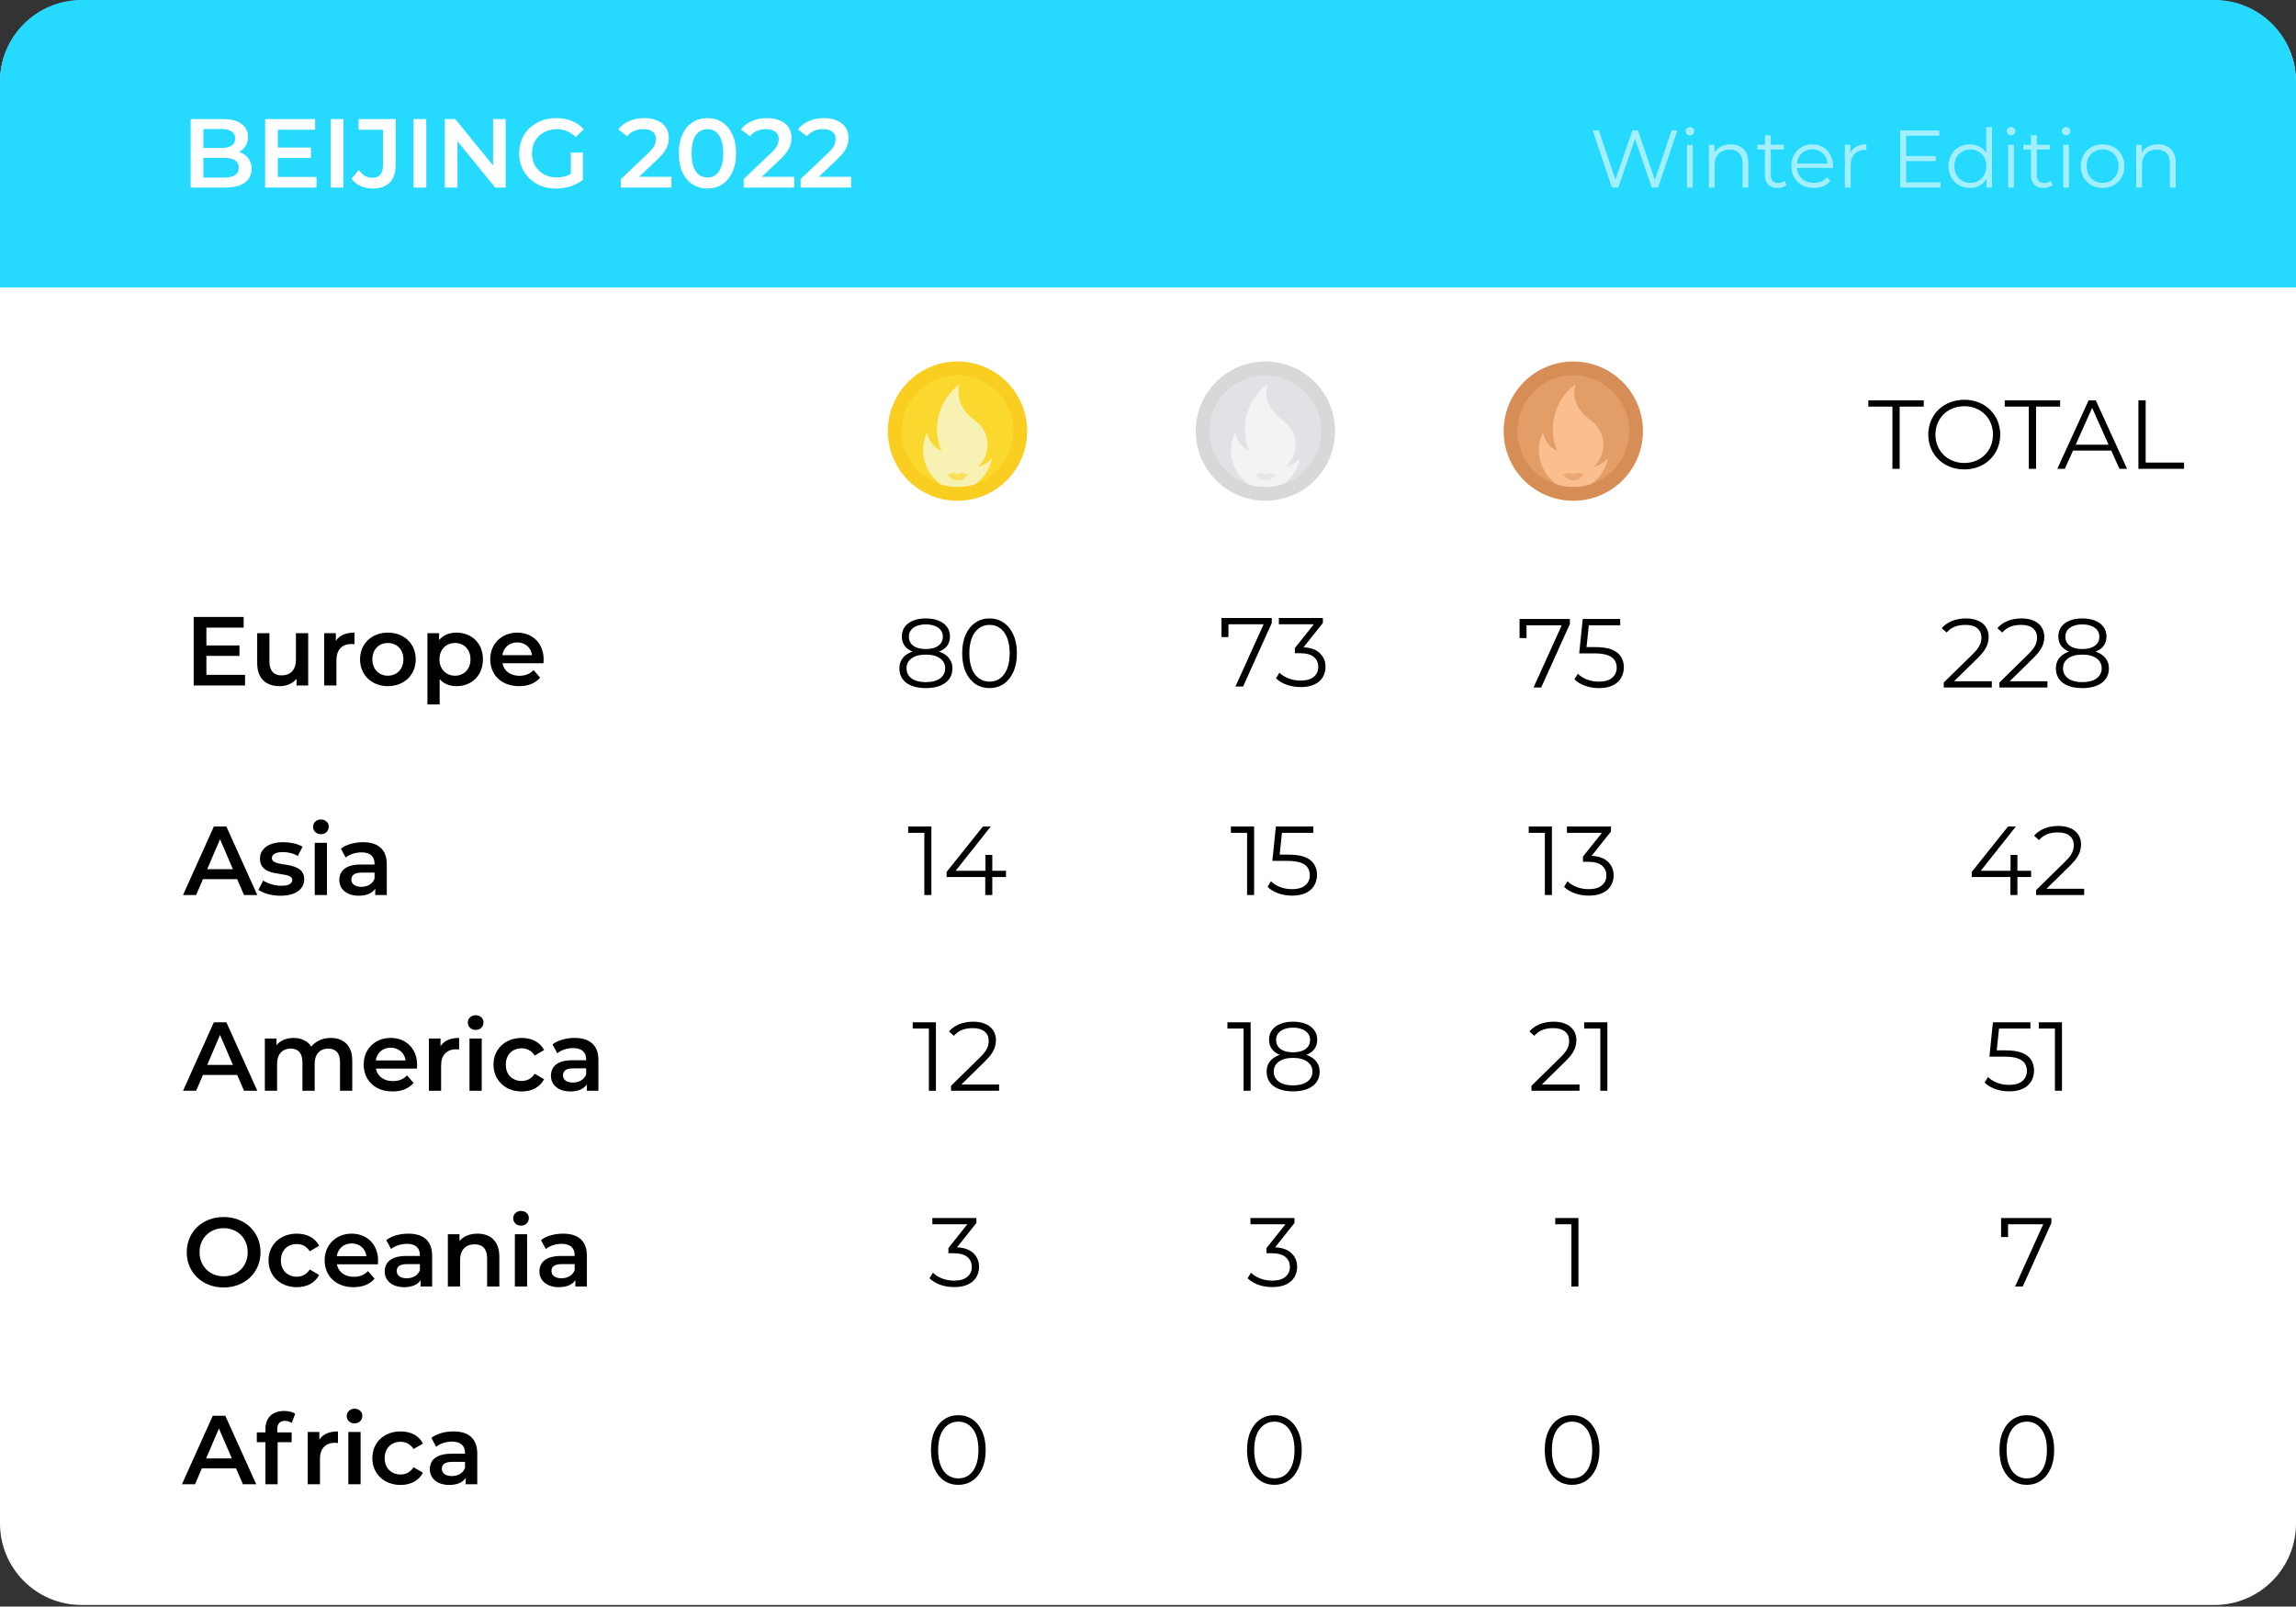 <svg width="1126" height="788" viewBox="0 0 1126 788" fill="none" xmlns="http://www.w3.org/2000/svg">
<rect x="0" y="0" width="1126" height="788" fill="#333333" stroke="none"/>
<path d="M0 40.211C0 18.12 17.909 0.211 40 0.211H1086C1108.09 0.211 1126 18.12 1126 40.211V747.211C1126 769.303 1108.09 787.211 1086 787.211H40C17.909 787.211 0 769.303 0 747.211V40.211Z" fill="white"/>
<g clip-path="url(#clip0_4886_7042)">
<path d="M469.623 241.289C486.098 241.289 499.454 227.933 499.454 211.458C499.454 194.982 486.098 181.626 469.623 181.626C453.148 181.626 439.792 194.982 439.792 211.458C439.792 227.933 453.148 241.289 469.623 241.289Z" fill="#FAD82D"/>
<path d="M463.533 238.859C453.911 233.71 449.988 221.909 454.627 212.024C455.377 215.928 457.923 219.408 461.726 221.211C456.764 209.609 460.417 195.97 470.654 188.429C468.641 195.325 471.734 201.633 478.368 206.395C485.958 211.844 486.277 222.959 479.579 228.97C482.238 228.351 484.713 226.885 486.562 224.643C485.422 230.519 481.736 235.836 476.088 238.859" fill="#F7F1B4"/>
<g opacity="0.68">
<path d="M472.638 232.128C471.903 231.854 470.666 231.828 469.619 232.679C468.573 231.828 467.336 231.854 466.601 232.128C465.986 232.357 465.506 232.51 464.598 232.503C465.494 234.374 467.407 235.664 469.619 235.664C471.832 235.664 473.741 234.374 474.641 232.503C473.737 232.51 473.253 232.357 472.638 232.128Z" fill="#FAD82D"/>
</g>
<path d="M469.574 177.299C450.708 177.299 435.416 192.592 435.416 211.458C435.416 230.324 450.708 245.617 469.574 245.617C488.441 245.617 503.733 230.324 503.733 211.458C503.733 192.592 488.441 177.299 469.574 177.299ZM469.574 238.859C454.439 238.859 442.173 226.589 442.173 211.458C442.173 196.327 454.439 184.057 469.574 184.057C484.709 184.057 496.976 196.327 496.976 211.458C496.976 226.589 484.706 238.859 469.574 238.859Z" fill="#FACE20"/>
</g>
<path d="M771.623 242.557C788.798 242.557 802.722 228.633 802.722 211.458C802.722 194.283 788.798 180.359 771.623 180.359C754.448 180.359 740.524 194.283 740.524 211.458C740.524 228.633 754.448 242.557 771.623 242.557Z" fill="#E39E68"/>
<path d="M765.533 238.859C755.911 233.71 751.988 221.909 756.627 212.024C757.377 215.928 759.923 219.408 763.726 221.211C758.764 209.609 762.417 195.97 772.654 188.429C770.641 195.325 773.734 201.633 780.368 206.395C787.958 211.844 788.277 222.959 781.579 228.97C784.238 228.351 786.713 226.885 788.562 224.643C787.422 230.519 783.736 235.836 778.088 238.859" fill="#FBBE8F"/>
<g opacity="0.68">
<path d="M774.638 232.128C773.903 231.854 772.666 231.828 771.619 232.679C770.573 231.828 769.336 231.854 768.601 232.128C767.986 232.357 767.506 232.51 766.598 232.503C767.494 234.374 769.407 235.664 771.619 235.664C773.832 235.664 775.741 234.374 776.641 232.503C775.737 232.51 775.253 232.357 774.638 232.128Z" fill="#E39E68"/>
</g>
<path d="M771.574 177.299C752.708 177.299 737.416 192.592 737.416 211.458C737.416 230.324 752.708 245.617 771.574 245.617C790.441 245.617 805.733 230.324 805.733 211.458C805.733 192.592 790.441 177.299 771.574 177.299ZM771.574 238.859C756.439 238.859 744.173 226.589 744.173 211.458C744.173 196.327 756.439 184.057 771.574 184.057C786.709 184.057 798.976 196.327 798.976 211.458C798.976 226.589 786.706 238.859 771.574 238.859Z" fill="#D78E56"/>
<path d="M620.623 242.028C637.506 242.028 651.193 228.341 651.193 211.458C651.193 194.574 637.506 180.888 620.623 180.888C603.74 180.888 590.053 194.574 590.053 211.458C590.053 228.341 603.74 242.028 620.623 242.028Z" fill="#E1E2E5"/>
<path d="M614.533 238.859C604.911 233.71 600.988 221.909 605.627 212.024C606.377 215.928 608.923 219.408 612.726 221.211C607.764 209.609 611.417 195.97 621.654 188.429C619.641 195.325 622.734 201.633 629.368 206.395C636.958 211.844 637.277 222.959 630.579 228.97C633.238 228.351 635.713 226.885 637.562 224.643C636.422 230.519 632.736 235.836 627.088 238.859" fill="#F2F3F3"/>
<g opacity="0.68">
<path d="M623.638 232.128C622.903 231.854 621.666 231.828 620.619 232.679C619.573 231.828 618.336 231.854 617.601 232.128C616.986 232.357 616.506 232.51 615.598 232.503C616.494 234.374 618.407 235.664 620.619 235.664C622.832 235.664 624.741 234.374 625.641 232.503C624.737 232.51 624.253 232.357 623.638 232.128Z" fill="#E1E2E5"/>
</g>
<path d="M620.574 177.299C601.708 177.299 586.416 192.592 586.416 211.458C586.416 230.324 601.708 245.617 620.574 245.617C639.441 245.617 654.733 230.324 654.733 211.458C654.733 192.592 639.441 177.299 620.574 177.299ZM620.574 238.859C605.439 238.859 593.173 226.589 593.173 211.458C593.173 196.327 605.439 184.057 620.574 184.057C635.709 184.057 647.976 196.327 647.976 211.458C647.976 226.589 635.706 238.859 620.574 238.859Z" fill="#D8D8D8"/>
<path d="M928.074 229.958V199.43H916.266V196.358H943.434V199.43H931.626V229.958H928.074ZM963.328 230.246C953.152 230.246 945.664 222.95 945.664 213.158C945.664 203.366 953.152 196.07 963.328 196.07C973.408 196.07 980.944 203.318 980.944 213.158C980.944 222.998 973.408 230.246 963.328 230.246ZM963.328 227.078C971.392 227.078 977.392 221.174 977.392 213.158C977.392 205.142 971.392 199.238 963.328 199.238C955.216 199.238 949.168 205.142 949.168 213.158C949.168 221.174 955.216 227.078 963.328 227.078ZM994.965 229.958V199.43H983.157V196.358H1010.32V199.43H998.517V229.958H994.965ZM1039.42 229.958L1035.38 220.982H1016.66L1012.63 229.958H1008.94L1024.3 196.358H1027.8L1043.16 229.958H1039.42ZM1017.96 218.102H1034.09L1026.02 200.054L1017.96 218.102ZM1048.72 229.958V196.358H1052.27V226.886H1071.09V229.958H1048.72Z" fill="black"/>
<path d="M454.035 337.499C451.347 337.499 449.027 337.115 447.075 336.347C445.155 335.579 443.667 334.475 442.611 333.035C441.587 331.563 441.075 329.835 441.075 327.851C441.075 325.931 441.571 324.299 442.563 322.955C443.587 321.579 445.059 320.523 446.979 319.787C448.931 319.051 451.283 318.683 454.035 318.683C456.755 318.683 459.091 319.051 461.043 319.787C462.995 320.523 464.483 321.579 465.507 322.955C466.563 324.299 467.091 325.931 467.091 327.851C467.091 329.835 466.563 331.563 465.507 333.035C464.451 334.475 462.947 335.579 460.995 336.347C459.043 337.115 456.723 337.499 454.035 337.499ZM454.035 334.571C457.011 334.571 459.331 333.963 460.995 332.747C462.691 331.531 463.539 329.883 463.539 327.803C463.539 325.723 462.691 324.091 460.995 322.907C459.331 321.691 457.011 321.083 454.035 321.083C451.059 321.083 448.739 321.691 447.075 322.907C445.411 324.091 444.579 325.723 444.579 327.803C444.579 329.883 445.411 331.531 447.075 332.747C448.739 333.963 451.059 334.571 454.035 334.571ZM454.035 320.651C451.539 320.651 449.411 320.315 447.651 319.643C445.923 318.971 444.595 318.011 443.667 316.763C442.739 315.483 442.275 313.963 442.275 312.203C442.275 310.347 442.755 308.763 443.715 307.451C444.707 306.107 446.083 305.083 447.843 304.379C449.603 303.675 451.667 303.323 454.035 303.323C456.403 303.323 458.467 303.675 460.227 304.379C462.019 305.083 463.411 306.107 464.403 307.451C465.395 308.763 465.891 310.347 465.891 312.203C465.891 313.963 465.427 315.483 464.499 316.763C463.571 318.011 462.211 318.971 460.419 319.643C458.659 320.315 456.531 320.651 454.035 320.651ZM454.035 318.347C456.659 318.347 458.707 317.803 460.179 316.715C461.651 315.627 462.387 314.171 462.387 312.347C462.387 310.427 461.619 308.939 460.083 307.883C458.579 306.795 456.563 306.251 454.035 306.251C451.507 306.251 449.491 306.795 447.987 307.883C446.483 308.939 445.731 310.411 445.731 312.299C445.731 314.155 446.451 315.627 447.891 316.715C449.363 317.803 451.411 318.347 454.035 318.347ZM485.268 337.499C482.676 337.499 480.372 336.827 478.356 335.483C476.34 334.107 474.756 332.155 473.604 329.627C472.452 327.067 471.876 323.995 471.876 320.411C471.876 316.827 472.452 313.771 473.604 311.243C474.756 308.683 476.34 306.731 478.356 305.387C480.372 304.011 482.676 303.323 485.268 303.323C487.86 303.323 490.164 304.011 492.18 305.387C494.196 306.731 495.78 308.683 496.932 311.243C498.116 313.771 498.708 316.827 498.708 320.411C498.708 323.995 498.116 327.067 496.932 329.627C495.78 332.155 494.196 334.107 492.18 335.483C490.164 336.827 487.86 337.499 485.268 337.499ZM485.268 334.331C487.252 334.331 488.98 333.803 490.452 332.747C491.924 331.659 493.076 330.091 493.908 328.043C494.74 325.963 495.156 323.419 495.156 320.411C495.156 317.403 494.74 314.875 493.908 312.827C493.076 310.747 491.924 309.179 490.452 308.123C488.98 307.035 487.252 306.491 485.268 306.491C483.348 306.491 481.636 307.035 480.132 308.123C478.628 309.179 477.46 310.747 476.628 312.827C475.796 314.875 475.38 317.403 475.38 320.411C475.38 323.419 475.796 325.963 476.628 328.043C477.46 330.091 478.628 331.659 480.132 332.747C481.636 333.803 483.348 334.331 485.268 334.331Z" fill="black"/>
<path d="M101.218 330.979H120.178V336.211H94.978V302.611H119.506V307.843H101.218V316.579H117.442V321.715H101.218V330.979ZM145.14 310.579H151.14V336.211H145.428V332.947C143.508 335.299 140.484 336.547 137.172 336.547C130.596 336.547 126.132 332.947 126.132 325.219V310.579H132.132V324.403C132.132 329.059 134.34 331.267 138.132 331.267C142.308 331.267 145.14 328.675 145.14 323.539V310.579ZM164.708 314.323C166.436 311.635 169.556 310.291 173.828 310.291V316.003C173.3 315.907 172.868 315.859 172.436 315.859C167.876 315.859 164.996 318.547 164.996 323.779V336.211H158.996V310.579H164.708V314.323ZM190.203 336.547C182.331 336.547 176.571 331.075 176.571 323.395C176.571 315.715 182.331 310.291 190.203 310.291C198.171 310.291 203.883 315.715 203.883 323.395C203.883 331.075 198.171 336.547 190.203 336.547ZM190.203 331.411C194.571 331.411 197.835 328.291 197.835 323.395C197.835 318.499 194.571 315.379 190.203 315.379C185.883 315.379 182.619 318.499 182.619 323.395C182.619 328.291 185.883 331.411 190.203 331.411ZM223.829 310.291C231.317 310.291 236.837 315.475 236.837 323.395C236.837 331.363 231.317 336.547 223.829 336.547C220.565 336.547 217.685 335.443 215.621 333.091V345.523H209.621V310.579H215.333V313.939C217.349 311.491 220.325 310.291 223.829 310.291ZM223.157 331.411C227.477 331.411 230.741 328.291 230.741 323.395C230.741 318.499 227.477 315.379 223.157 315.379C218.837 315.379 215.525 318.499 215.525 323.395C215.525 328.291 218.837 331.411 223.157 331.411ZM266.623 323.539C266.623 324.019 266.575 324.739 266.527 325.315H246.415C247.135 329.059 250.255 331.459 254.719 331.459C257.599 331.459 259.855 330.547 261.679 328.675L264.895 332.371C262.591 335.107 258.991 336.547 254.575 336.547C245.983 336.547 240.415 331.027 240.415 323.395C240.415 315.763 246.031 310.291 253.663 310.291C261.151 310.291 266.623 315.523 266.623 323.539ZM253.663 315.091C249.775 315.091 246.943 317.587 246.367 321.331H260.911C260.431 317.635 257.599 315.091 253.663 315.091Z" fill="black"/>
<path d="M605.897 336.705L620.393 304.641L621.449 306.177H600.665L602.441 304.497V312.465H599.033V303.105H623.705V305.553L609.641 336.705H605.897ZM637.869 336.993C635.437 336.993 633.133 336.609 630.957 335.841C628.813 335.041 627.085 333.985 625.773 332.673L627.453 329.937C628.541 331.057 629.997 331.985 631.821 332.721C633.677 333.457 635.693 333.825 637.869 333.825C640.653 333.825 642.781 333.217 644.253 332.001C645.757 330.785 646.509 329.153 646.509 327.105C646.509 325.057 645.773 323.425 644.301 322.209C642.861 320.993 640.573 320.385 637.437 320.385H635.037V317.841L645.405 304.833L645.885 306.177H627.165V303.105H648.765V305.553L638.397 318.561L636.717 317.457H638.013C642.045 317.457 645.053 318.353 647.037 320.145C649.053 321.937 650.061 324.241 650.061 327.057C650.061 328.945 649.613 330.641 648.717 332.145C647.821 333.649 646.461 334.833 644.637 335.697C642.845 336.561 640.589 336.993 637.869 336.993Z" fill="black"/>
<path d="M752.085 337.211L766.581 305.147L767.637 306.683H746.853L748.629 305.003V312.971H745.221V303.611H769.893V306.059L755.829 337.211H752.085ZM784.164 337.499C781.764 337.499 779.476 337.115 777.3 336.347C775.124 335.547 773.396 334.491 772.116 333.179L773.796 330.443C774.852 331.563 776.292 332.491 778.116 333.227C779.972 333.963 781.972 334.331 784.116 334.331C786.964 334.331 789.124 333.707 790.596 332.459C792.1 331.179 792.852 329.515 792.852 327.467C792.852 326.027 792.5 324.795 791.796 323.771C791.124 322.715 789.972 321.899 788.34 321.323C786.708 320.747 784.468 320.459 781.62 320.459H774.468L776.196 303.611H794.58V306.683H777.588L779.364 305.003L777.876 319.115L776.1 317.387H782.388C785.78 317.387 788.5 317.803 790.548 318.635C792.596 319.467 794.068 320.635 794.964 322.139C795.892 323.611 796.356 325.339 796.356 327.323C796.356 329.211 795.908 330.939 795.012 332.507C794.116 334.043 792.772 335.259 790.98 336.155C789.188 337.051 786.916 337.499 784.164 337.499Z" fill="black"/>
<path d="M953.252 337.211V334.763L967.22 321.083C968.5 319.835 969.46 318.747 970.1 317.819C970.74 316.859 971.172 315.963 971.396 315.131C971.62 314.299 971.732 313.515 971.732 312.779C971.732 310.827 971.06 309.291 969.716 308.171C968.404 307.051 966.452 306.491 963.86 306.491C961.876 306.491 960.116 306.795 958.58 307.403C957.076 308.011 955.78 308.955 954.692 310.235L952.244 308.123C953.556 306.587 955.236 305.403 957.284 304.571C959.332 303.739 961.62 303.323 964.148 303.323C966.42 303.323 968.388 303.691 970.052 304.427C971.716 305.131 972.996 306.171 973.892 307.547C974.82 308.923 975.284 310.539 975.284 312.395C975.284 313.483 975.124 314.555 974.804 315.611C974.516 316.667 973.972 317.787 973.172 318.971C972.404 320.123 971.268 321.435 969.764 322.907L956.948 335.483L955.988 334.139H976.82V337.211H953.252ZM980.534 337.211V334.763L994.502 321.083C995.782 319.835 996.742 318.747 997.382 317.819C998.022 316.859 998.454 315.963 998.678 315.131C998.902 314.299 999.014 313.515 999.014 312.779C999.014 310.827 998.342 309.291 996.998 308.171C995.686 307.051 993.734 306.491 991.142 306.491C989.158 306.491 987.398 306.795 985.862 307.403C984.358 308.011 983.062 308.955 981.974 310.235L979.526 308.123C980.838 306.587 982.518 305.403 984.566 304.571C986.614 303.739 988.902 303.323 991.43 303.323C993.702 303.323 995.67 303.691 997.334 304.427C998.998 305.131 1000.28 306.171 1001.17 307.547C1002.1 308.923 1002.57 310.539 1002.57 312.395C1002.57 313.483 1002.41 314.555 1002.09 315.611C1001.8 316.667 1001.25 317.787 1000.45 318.971C999.686 320.123 998.55 321.435 997.046 322.907L984.23 335.483L983.27 334.139H1004.1V337.211H980.534ZM1021.21 337.499C1018.52 337.499 1016.2 337.115 1014.25 336.347C1012.33 335.579 1010.84 334.475 1009.78 333.035C1008.76 331.563 1008.25 329.835 1008.25 327.851C1008.25 325.931 1008.74 324.299 1009.73 322.955C1010.76 321.579 1012.23 320.523 1014.15 319.787C1016.1 319.051 1018.45 318.683 1021.21 318.683C1023.93 318.683 1026.26 319.051 1028.21 319.787C1030.17 320.523 1031.65 321.579 1032.68 322.955C1033.73 324.299 1034.26 325.931 1034.26 327.851C1034.26 329.835 1033.73 331.563 1032.68 333.035C1031.62 334.475 1030.12 335.579 1028.17 336.347C1026.21 337.115 1023.89 337.499 1021.21 337.499ZM1021.21 334.571C1024.18 334.571 1026.5 333.963 1028.17 332.747C1029.86 331.531 1030.71 329.883 1030.71 327.803C1030.71 325.723 1029.86 324.091 1028.17 322.907C1026.5 321.691 1024.18 321.083 1021.21 321.083C1018.23 321.083 1015.91 321.691 1014.25 322.907C1012.58 324.091 1011.75 325.723 1011.75 327.803C1011.75 329.883 1012.58 331.531 1014.25 332.747C1015.91 333.963 1018.23 334.571 1021.21 334.571ZM1021.21 320.651C1018.71 320.651 1016.58 320.315 1014.82 319.643C1013.09 318.971 1011.77 318.011 1010.84 316.763C1009.91 315.483 1009.45 313.963 1009.45 312.203C1009.45 310.347 1009.93 308.763 1010.89 307.451C1011.88 306.107 1013.25 305.083 1015.01 304.379C1016.77 303.675 1018.84 303.323 1021.21 303.323C1023.57 303.323 1025.64 303.675 1027.4 304.379C1029.19 305.083 1030.58 306.107 1031.57 307.451C1032.57 308.763 1033.06 310.347 1033.06 312.203C1033.06 313.963 1032.6 315.483 1031.67 316.763C1030.74 318.011 1029.38 318.971 1027.59 319.643C1025.83 320.315 1023.7 320.651 1021.21 320.651ZM1021.21 318.347C1023.83 318.347 1025.88 317.803 1027.35 316.715C1028.82 315.627 1029.56 314.171 1029.56 312.347C1029.56 310.427 1028.79 308.939 1027.25 307.883C1025.75 306.795 1023.73 306.251 1021.21 306.251C1018.68 306.251 1016.66 306.795 1015.16 307.883C1013.65 308.939 1012.9 310.411 1012.9 312.299C1012.9 314.155 1013.62 315.627 1015.06 316.715C1016.53 317.803 1018.58 318.347 1021.21 318.347Z" fill="black"/>
<path d="M453.313 439V406.84L454.849 408.472H445.393V405.4H456.769V439H453.313ZM464.225 430.168V427.672L482.033 405.4H485.873L468.209 427.672L466.337 427.096H493.361V430.168H464.225ZM483.185 439V430.168L483.281 427.096V419.32H486.641V439H483.185Z" fill="black"/>
<path d="M89.76 439L104.88 405.4H111.024L126.192 439H119.664L106.656 408.712H109.152L96.192 439H89.76ZM96.72 431.224L98.4 426.328H116.544L118.224 431.224H96.72ZM137.575 439.336C135.431 439.336 133.367 439.064 131.383 438.52C129.431 437.944 127.879 437.256 126.727 436.456L129.031 431.896C130.183 432.632 131.559 433.24 133.159 433.72C134.759 434.2 136.359 434.44 137.959 434.44C139.847 434.44 141.207 434.184 142.039 433.672C142.903 433.16 143.335 432.472 143.335 431.608C143.335 430.904 143.047 430.376 142.471 430.024C141.895 429.64 141.143 429.352 140.215 429.16C139.287 428.968 138.247 428.792 137.095 428.632C135.975 428.472 134.839 428.264 133.687 428.008C132.567 427.72 131.543 427.32 130.615 426.808C129.687 426.264 128.935 425.544 128.359 424.648C127.783 423.752 127.495 422.568 127.495 421.096C127.495 419.464 127.959 418.056 128.887 416.872C129.815 415.656 131.111 414.728 132.775 414.088C134.471 413.416 136.471 413.08 138.775 413.08C140.503 413.08 142.247 413.272 144.007 413.656C145.767 414.04 147.223 414.584 148.375 415.288L146.071 419.848C144.855 419.112 143.623 418.616 142.375 418.36C141.159 418.072 139.943 417.928 138.727 417.928C136.903 417.928 135.543 418.2 134.647 418.744C133.783 419.288 133.351 419.976 133.351 420.808C133.351 421.576 133.639 422.152 134.215 422.536C134.791 422.92 135.543 423.224 136.471 423.448C137.399 423.672 138.423 423.864 139.543 424.024C140.695 424.152 141.831 424.36 142.951 424.648C144.071 424.936 145.095 425.336 146.023 425.848C146.983 426.328 147.751 427.016 148.327 427.912C148.903 428.808 149.191 429.976 149.191 431.416C149.191 433.016 148.711 434.408 147.751 435.592C146.823 436.776 145.495 437.704 143.767 438.376C142.039 439.016 139.975 439.336 137.575 439.336ZM154.358 439V413.368H160.358V439H154.358ZM157.382 409.144C156.262 409.144 155.334 408.792 154.598 408.088C153.894 407.384 153.542 406.536 153.542 405.544C153.542 404.52 153.894 403.672 154.598 403C155.334 402.296 156.262 401.944 157.382 401.944C158.502 401.944 159.414 402.28 160.118 402.952C160.854 403.592 161.222 404.408 161.222 405.4C161.222 406.456 160.87 407.352 160.166 408.088C159.462 408.792 158.534 409.144 157.382 409.144ZM184.025 439V433.816L183.689 432.712V423.64C183.689 421.88 183.161 420.52 182.105 419.56C181.049 418.568 179.449 418.072 177.305 418.072C175.865 418.072 174.441 418.296 173.033 418.744C171.657 419.192 170.489 419.816 169.529 420.616L167.177 416.248C168.553 415.192 170.185 414.408 172.073 413.896C173.993 413.352 175.977 413.08 178.025 413.08C181.737 413.08 184.601 413.976 186.617 415.768C188.665 417.528 189.689 420.264 189.689 423.976V439H184.025ZM175.961 439.336C174.041 439.336 172.361 439.016 170.921 438.376C169.481 437.704 168.361 436.792 167.561 435.64C166.793 434.456 166.409 433.128 166.409 431.656C166.409 430.216 166.745 428.92 167.417 427.768C168.121 426.616 169.257 425.704 170.825 425.032C172.393 424.36 174.473 424.024 177.065 424.024H184.505V428.008H177.497C175.449 428.008 174.073 428.344 173.369 429.016C172.665 429.656 172.313 430.456 172.313 431.416C172.313 432.504 172.745 433.368 173.609 434.008C174.473 434.648 175.673 434.968 177.209 434.968C178.681 434.968 179.993 434.632 181.145 433.96C182.329 433.288 183.177 432.296 183.689 430.984L184.697 434.584C184.121 436.088 183.081 437.256 181.577 438.088C180.105 438.92 178.233 439.336 175.961 439.336Z" fill="black"/>
<path d="M611.586 439V406.84L613.122 408.472H603.666V405.4H615.042V439H611.586ZM633.682 439.288C631.282 439.288 628.994 438.904 626.818 438.136C624.642 437.336 622.914 436.28 621.634 434.968L623.314 432.232C624.37 433.352 625.81 434.28 627.634 435.016C629.49 435.752 631.49 436.12 633.634 436.12C636.482 436.12 638.642 435.496 640.114 434.248C641.618 432.968 642.37 431.304 642.37 429.256C642.37 427.816 642.018 426.584 641.314 425.56C640.642 424.504 639.49 423.688 637.858 423.112C636.226 422.536 633.986 422.248 631.138 422.248H623.986L625.714 405.4H644.098V408.472H627.106L628.882 406.792L627.394 420.904L625.618 419.176H631.906C635.298 419.176 638.018 419.592 640.066 420.424C642.114 421.256 643.586 422.424 644.482 423.928C645.41 425.4 645.874 427.128 645.874 429.112C645.874 431 645.426 432.728 644.53 434.296C643.634 435.832 642.29 437.048 640.498 437.944C638.706 438.84 636.434 439.288 633.682 439.288Z" fill="black"/>
<path d="M757.633 439V406.84L759.169 408.472H749.713V405.4H761.089V439H757.633ZM779.153 439.288C776.721 439.288 774.417 438.904 772.241 438.136C770.097 437.336 768.369 436.28 767.057 434.968L768.737 432.232C769.825 433.352 771.281 434.28 773.105 435.016C774.961 435.752 776.977 436.12 779.153 436.12C781.937 436.12 784.065 435.512 785.537 434.296C787.041 433.08 787.793 431.448 787.793 429.4C787.793 427.352 787.057 425.72 785.585 424.504C784.145 423.288 781.857 422.68 778.721 422.68H776.321V420.136L786.689 407.128L787.169 408.472H768.449V405.4H790.049V407.848L779.681 420.856L778.001 419.752H779.297C783.329 419.752 786.337 420.648 788.321 422.44C790.337 424.232 791.345 426.536 791.345 429.352C791.345 431.24 790.897 432.936 790.001 434.44C789.105 435.944 787.745 437.128 785.921 437.992C784.129 438.856 781.873 439.288 779.153 439.288Z" fill="black"/>
<path d="M966.961 430.168V427.672L984.769 405.4H988.609L970.945 427.672L969.073 427.096H996.097V430.168H966.961ZM985.921 439V430.168L986.017 427.096V419.32H989.377V439H985.921ZM998.553 439V436.552L1012.52 422.872C1013.8 421.624 1014.76 420.536 1015.4 419.608C1016.04 418.648 1016.47 417.752 1016.7 416.92C1016.92 416.088 1017.03 415.304 1017.03 414.568C1017.03 412.616 1016.36 411.08 1015.02 409.96C1013.71 408.84 1011.75 408.28 1009.16 408.28C1007.18 408.28 1005.42 408.584 1003.88 409.192C1002.38 409.8 1001.08 410.744 999.993 412.024L997.545 409.912C998.857 408.376 1000.54 407.192 1002.59 406.36C1004.63 405.528 1006.92 405.112 1009.45 405.112C1011.72 405.112 1013.69 405.48 1015.35 406.216C1017.02 406.92 1018.3 407.96 1019.19 409.336C1020.12 410.712 1020.59 412.328 1020.59 414.184C1020.59 415.272 1020.43 416.344 1020.11 417.4C1019.82 418.456 1019.27 419.576 1018.47 420.76C1017.71 421.912 1016.57 423.224 1015.07 424.696L1002.25 437.272L1001.29 435.928H1022.12V439H998.553Z" fill="black"/>
<path d="M467.947 631.288C465.515 631.288 463.211 630.904 461.035 630.136C458.891 629.336 457.163 628.28 455.851 626.968L457.531 624.232C458.619 625.352 460.075 626.28 461.899 627.016C463.755 627.752 465.771 628.12 467.947 628.12C470.731 628.12 472.859 627.512 474.331 626.296C475.835 625.08 476.587 623.448 476.587 621.4C476.587 619.352 475.851 617.72 474.379 616.504C472.939 615.288 470.651 614.68 467.515 614.68H465.115V612.136L475.483 599.128L475.963 600.472H457.243V597.4H478.843V599.848L468.475 612.856L466.795 611.752H468.091C472.123 611.752 475.131 612.648 477.115 614.44C479.131 616.232 480.139 618.536 480.139 621.352C480.139 623.24 479.691 624.936 478.795 626.44C477.899 627.944 476.539 629.128 474.715 629.992C472.923 630.856 470.667 631.288 467.947 631.288Z" fill="black"/>
<path d="M109.674 631.48C99.258 631.48 91.578 624.136 91.578 614.2C91.578 604.264 99.258 596.92 109.674 596.92C120.09 596.92 127.77 604.216 127.77 614.2C127.77 624.184 120.09 631.48 109.674 631.48ZM109.674 626.008C116.442 626.008 121.482 621.064 121.482 614.2C121.482 607.336 116.442 602.392 109.674 602.392C102.906 602.392 97.866 607.336 97.866 614.2C97.866 621.064 102.906 626.008 109.674 626.008ZM145.568 631.336C137.456 631.336 131.696 625.864 131.696 618.184C131.696 610.504 137.456 605.08 145.568 605.08C150.56 605.08 154.544 607.144 156.512 611.032L151.904 613.72C150.368 611.272 148.064 610.168 145.52 610.168C141.104 610.168 137.744 613.24 137.744 618.184C137.744 623.176 141.104 626.2 145.52 626.2C148.064 626.2 150.368 625.096 151.904 622.648L156.512 625.336C154.544 629.176 150.56 631.336 145.568 631.336ZM185.42 618.328C185.42 618.808 185.372 619.528 185.324 620.104H165.212C165.932 623.848 169.052 626.248 173.516 626.248C176.396 626.248 178.652 625.336 180.476 623.464L183.692 627.16C181.388 629.896 177.788 631.336 173.372 631.336C164.78 631.336 159.212 625.816 159.212 618.184C159.212 610.552 164.828 605.08 172.46 605.08C179.948 605.08 185.42 610.312 185.42 618.328ZM172.46 609.88C168.572 609.88 165.74 612.376 165.164 616.12H179.708C179.228 612.424 176.396 609.88 172.46 609.88ZM200.272 605.08C207.664 605.08 211.936 608.584 211.936 615.976V631H206.272V627.88C204.832 630.088 202.048 631.336 198.208 631.336C192.352 631.336 188.656 628.12 188.656 623.656C188.656 619.384 191.536 616.024 199.312 616.024H205.936V615.64C205.936 612.136 203.824 610.072 199.552 610.072C196.672 610.072 193.696 611.032 191.776 612.616L189.424 608.248C192.16 606.136 196.144 605.08 200.272 605.08ZM199.456 626.968C202.384 626.968 204.928 625.624 205.936 622.984V620.008H199.744C195.664 620.008 194.56 621.544 194.56 623.416C194.56 625.576 196.384 626.968 199.456 626.968ZM234.181 605.08C240.325 605.08 244.885 608.584 244.885 616.312V631H238.885V617.08C238.885 612.52 236.629 610.312 232.789 610.312C228.517 610.312 225.637 612.904 225.637 618.04V631H219.637V605.368H225.349V608.68C227.317 606.328 230.437 605.08 234.181 605.08ZM255.52 601.144C253.312 601.144 251.68 599.56 251.68 597.544C251.68 595.528 253.312 593.944 255.52 593.944C257.728 593.944 259.36 595.432 259.36 597.4C259.36 599.512 257.776 601.144 255.52 601.144ZM252.496 631V605.368H258.496V631H252.496ZM276.163 605.08C283.555 605.08 287.827 608.584 287.827 615.976V631H282.163V627.88C280.723 630.088 277.939 631.336 274.099 631.336C268.243 631.336 264.547 628.12 264.547 623.656C264.547 619.384 267.427 616.024 275.203 616.024H281.827V615.64C281.827 612.136 279.715 610.072 275.443 610.072C272.563 610.072 269.587 611.032 267.667 612.616L265.315 608.248C268.051 606.136 272.035 605.08 276.163 605.08ZM275.347 626.968C278.275 626.968 280.819 625.624 281.827 622.984V620.008H275.635C271.555 620.008 270.451 621.544 270.451 623.416C270.451 625.576 272.275 626.968 275.347 626.968Z" fill="black"/>
<path d="M623.947 631.288C621.515 631.288 619.211 630.904 617.035 630.136C614.891 629.336 613.163 628.28 611.851 626.968L613.531 624.232C614.619 625.352 616.075 626.28 617.899 627.016C619.755 627.752 621.771 628.12 623.947 628.12C626.731 628.12 628.859 627.512 630.331 626.296C631.835 625.08 632.587 623.448 632.587 621.4C632.587 619.352 631.851 617.72 630.379 616.504C628.939 615.288 626.651 614.68 623.515 614.68H621.115V612.136L631.483 599.128L631.963 600.472H613.243V597.4H634.843V599.848L624.475 612.856L622.795 611.752H624.091C628.123 611.752 631.131 612.648 633.115 614.44C635.131 616.232 636.139 618.536 636.139 621.352C636.139 623.24 635.691 624.936 634.795 626.44C633.899 627.944 632.539 629.128 630.715 629.992C628.923 630.856 626.667 631.288 623.947 631.288Z" fill="black"/>
<path d="M770.646 631V598.84L772.182 600.472H762.726V597.4H774.102V631H770.646Z" fill="black"/>
<path d="M988.235 631L1002.73 598.936L1003.79 600.472H983.003L984.779 598.792V606.76H981.371V597.4H1006.04V599.848L991.979 631H988.235Z" fill="black"/>
<path d="M469.962 728.288C467.37 728.288 465.066 727.616 463.05 726.272C461.034 724.896 459.45 722.944 458.298 720.416C457.146 717.856 456.57 714.784 456.57 711.2C456.57 707.616 457.146 704.56 458.298 702.032C459.45 699.472 461.034 697.52 463.05 696.176C465.066 694.8 467.37 694.112 469.962 694.112C472.554 694.112 474.858 694.8 476.874 696.176C478.89 697.52 480.474 699.472 481.626 702.032C482.81 704.56 483.402 707.616 483.402 711.2C483.402 714.784 482.81 717.856 481.626 720.416C480.474 722.944 478.89 724.896 476.874 726.272C474.858 727.616 472.554 728.288 469.962 728.288ZM469.962 725.12C471.946 725.12 473.674 724.592 475.146 723.536C476.618 722.448 477.77 720.88 478.602 718.832C479.434 716.752 479.85 714.208 479.85 711.2C479.85 708.192 479.434 705.664 478.602 703.616C477.77 701.536 476.618 699.968 475.146 698.912C473.674 697.824 471.946 697.28 469.962 697.28C468.042 697.28 466.33 697.824 464.826 698.912C463.322 699.968 462.154 701.536 461.322 703.616C460.49 705.664 460.074 708.192 460.074 711.2C460.074 714.208 460.49 716.752 461.322 718.832C462.154 720.88 463.322 722.448 464.826 723.536C466.33 724.592 468.042 725.12 469.962 725.12Z" fill="black"/>
<path d="M119.13 728L115.77 720.224H98.97L95.658 728H89.226L104.346 694.4H110.49L125.658 728H119.13ZM101.082 715.328H113.706L107.37 700.64L101.082 715.328ZM139.771 696.896C137.275 696.896 135.979 698.288 135.979 701.024V702.56H143.035V707.36H136.171V728H130.171V707.36H125.947V702.56H130.171V700.928C130.171 695.552 133.387 692.048 139.339 692.048C141.403 692.048 143.419 692.48 144.763 693.44L143.083 697.952C142.171 697.328 141.019 696.896 139.771 696.896ZM156.63 706.112C158.358 703.424 161.478 702.08 165.75 702.08V707.792C165.222 707.696 164.79 707.648 164.358 707.648C159.798 707.648 156.918 710.336 156.918 715.568V728H150.918V702.368H156.63V706.112ZM173.864 698.144C171.656 698.144 170.024 696.56 170.024 694.544C170.024 692.528 171.656 690.944 173.864 690.944C176.072 690.944 177.704 692.432 177.704 694.4C177.704 696.512 176.12 698.144 173.864 698.144ZM170.84 728V702.368H176.84V728H170.84ZM196.475 728.336C188.363 728.336 182.603 722.864 182.603 715.184C182.603 707.504 188.363 702.08 196.475 702.08C201.467 702.08 205.451 704.144 207.419 708.032L202.811 710.72C201.275 708.272 198.971 707.168 196.427 707.168C192.011 707.168 188.651 710.24 188.651 715.184C188.651 720.176 192.011 723.2 196.427 723.2C198.971 723.2 201.275 722.096 202.811 719.648L207.419 722.336C205.451 726.176 201.467 728.336 196.475 728.336ZM222.397 702.08C229.789 702.08 234.061 705.584 234.061 712.976V728H228.397V724.88C226.957 727.088 224.173 728.336 220.333 728.336C214.477 728.336 210.781 725.12 210.781 720.656C210.781 716.384 213.661 713.024 221.437 713.024H228.061V712.64C228.061 709.136 225.949 707.072 221.677 707.072C218.797 707.072 215.821 708.032 213.901 709.616L211.549 705.248C214.285 703.136 218.269 702.08 222.397 702.08ZM221.581 723.968C224.509 723.968 227.053 722.624 228.061 719.984V717.008H221.869C217.789 717.008 216.685 718.544 216.685 720.416C216.685 722.576 218.509 723.968 221.581 723.968Z" fill="black"/>
<path d="M624.964 728.288C622.372 728.288 620.068 727.616 618.052 726.272C616.036 724.896 614.452 722.944 613.3 720.416C612.148 717.856 611.572 714.784 611.572 711.2C611.572 707.616 612.148 704.56 613.3 702.032C614.452 699.472 616.036 697.52 618.052 696.176C620.068 694.8 622.372 694.112 624.964 694.112C627.556 694.112 629.86 694.8 631.876 696.176C633.892 697.52 635.476 699.472 636.628 702.032C637.812 704.56 638.404 707.616 638.404 711.2C638.404 714.784 637.812 717.856 636.628 720.416C635.476 722.944 633.892 724.896 631.876 726.272C629.86 727.616 627.556 728.288 624.964 728.288ZM624.964 725.12C626.948 725.12 628.676 724.592 630.148 723.536C631.62 722.448 632.772 720.88 633.604 718.832C634.436 716.752 634.852 714.208 634.852 711.2C634.852 708.192 634.436 705.664 633.604 703.616C632.772 701.536 631.62 699.968 630.148 698.912C628.676 697.824 626.948 697.28 624.964 697.28C623.044 697.28 621.332 697.824 619.828 698.912C618.324 699.968 617.156 701.536 616.324 703.616C615.492 705.664 615.076 708.192 615.076 711.2C615.076 714.208 615.492 716.752 616.324 718.832C617.156 720.88 618.324 722.448 619.828 723.536C621.332 724.592 623.044 725.12 624.964 725.12Z" fill="black"/>
<path d="M770.964 728.288C768.372 728.288 766.068 727.616 764.052 726.272C762.036 724.896 760.452 722.944 759.3 720.416C758.148 717.856 757.572 714.784 757.572 711.2C757.572 707.616 758.148 704.56 759.3 702.032C760.452 699.472 762.036 697.52 764.052 696.176C766.068 694.8 768.372 694.112 770.964 694.112C773.556 694.112 775.86 694.8 777.876 696.176C779.892 697.52 781.476 699.472 782.628 702.032C783.812 704.56 784.404 707.616 784.404 711.2C784.404 714.784 783.812 717.856 782.628 720.416C781.476 722.944 779.892 724.896 777.876 726.272C775.86 727.616 773.556 728.288 770.964 728.288ZM770.964 725.12C772.948 725.12 774.676 724.592 776.148 723.536C777.62 722.448 778.772 720.88 779.604 718.832C780.436 716.752 780.852 714.208 780.852 711.2C780.852 708.192 780.436 705.664 779.604 703.616C778.772 701.536 777.62 699.968 776.148 698.912C774.676 697.824 772.948 697.28 770.964 697.28C769.044 697.28 767.332 697.824 765.828 698.912C764.324 699.968 763.156 701.536 762.324 703.616C761.492 705.664 761.076 708.192 761.076 711.2C761.076 714.208 761.492 716.752 762.324 718.832C763.156 720.88 764.324 722.448 765.828 723.536C767.332 724.592 769.044 725.12 770.964 725.12Z" fill="black"/>
<path d="M993.964 728.288C991.372 728.288 989.068 727.616 987.052 726.272C985.036 724.896 983.452 722.944 982.3 720.416C981.148 717.856 980.572 714.784 980.572 711.2C980.572 707.616 981.148 704.56 982.3 702.032C983.452 699.472 985.036 697.52 987.052 696.176C989.068 694.8 991.372 694.112 993.964 694.112C996.556 694.112 998.86 694.8 1000.88 696.176C1002.89 697.52 1004.48 699.472 1005.63 702.032C1006.81 704.56 1007.4 707.616 1007.4 711.2C1007.4 714.784 1006.81 717.856 1005.63 720.416C1004.48 722.944 1002.89 724.896 1000.88 726.272C998.86 727.616 996.556 728.288 993.964 728.288ZM993.964 725.12C995.948 725.12 997.676 724.592 999.148 723.536C1000.62 722.448 1001.77 720.88 1002.6 718.832C1003.44 716.752 1003.85 714.208 1003.85 711.2C1003.85 708.192 1003.44 705.664 1002.6 703.616C1001.77 701.536 1000.62 699.968 999.148 698.912C997.676 697.824 995.948 697.28 993.964 697.28C992.044 697.28 990.332 697.824 988.828 698.912C987.324 699.968 986.156 701.536 985.324 703.616C984.492 705.664 984.076 708.192 984.076 711.2C984.076 714.208 984.492 716.752 985.324 718.832C986.156 720.88 987.324 722.448 988.828 723.536C990.332 724.592 992.044 725.12 993.964 725.12Z" fill="black"/>
<path d="M455.54 535V502.84L457.076 504.472H447.62V501.4H458.996V535H455.54ZM466.403 535V532.552L480.371 518.872C481.651 517.624 482.611 516.536 483.251 515.608C483.891 514.648 484.323 513.752 484.547 512.92C484.771 512.088 484.883 511.304 484.883 510.568C484.883 508.616 484.211 507.08 482.867 505.96C481.555 504.84 479.603 504.28 477.011 504.28C475.027 504.28 473.267 504.584 471.731 505.192C470.227 505.8 468.931 506.744 467.843 508.024L465.395 505.912C466.707 504.376 468.387 503.192 470.435 502.36C472.483 501.528 474.771 501.112 477.299 501.112C479.571 501.112 481.539 501.48 483.203 502.216C484.867 502.92 486.147 503.96 487.043 505.336C487.971 506.712 488.435 508.328 488.435 510.184C488.435 511.272 488.275 512.344 487.955 513.4C487.667 514.456 487.123 515.576 486.323 516.76C485.555 517.912 484.419 519.224 482.915 520.696L470.099 533.272L469.139 531.928H489.971V535H466.403Z" fill="black"/>
<path d="M89.76 535L104.88 501.4H111.024L126.192 535H119.664L106.656 504.712H109.152L96.192 535H89.76ZM96.72 527.224L98.4 522.328H116.544L118.224 527.224H96.72ZM162.241 509.08C164.289 509.08 166.097 509.48 167.665 510.28C169.265 511.08 170.513 512.312 171.409 513.976C172.305 515.608 172.753 517.72 172.753 520.312V535H166.753V521.08C166.753 518.808 166.257 517.112 165.265 515.992C164.273 514.872 162.849 514.312 160.993 514.312C159.681 514.312 158.513 514.6 157.489 515.176C156.497 515.752 155.713 516.6 155.137 517.72C154.593 518.84 154.321 520.264 154.321 521.992V535H148.321V521.08C148.321 518.808 147.825 517.112 146.833 515.992C145.841 514.872 144.417 514.312 142.561 514.312C141.249 514.312 140.081 514.6 139.057 515.176C138.065 515.752 137.281 516.6 136.705 517.72C136.161 518.84 135.889 520.264 135.889 521.992V535H129.889V509.368H135.601V516.184L134.593 514.168C135.457 512.504 136.705 511.24 138.337 510.376C140.001 509.512 141.889 509.08 144.001 509.08C146.401 509.08 148.481 509.672 150.241 510.856C152.033 512.04 153.217 513.832 153.793 516.232L151.441 515.416C152.273 513.496 153.649 511.96 155.569 510.808C157.489 509.656 159.713 509.08 162.241 509.08ZM192.515 535.336C189.667 535.336 187.171 534.776 185.027 533.656C182.915 532.504 181.267 530.936 180.083 528.952C178.931 526.968 178.355 524.712 178.355 522.184C178.355 519.624 178.915 517.368 180.035 515.416C181.187 513.432 182.755 511.88 184.739 510.76C186.755 509.64 189.043 509.08 191.603 509.08C194.099 509.08 196.323 509.624 198.275 510.712C200.227 511.8 201.763 513.336 202.883 515.32C204.003 517.304 204.563 519.64 204.563 522.328C204.563 522.584 204.547 522.872 204.515 523.192C204.515 523.512 204.499 523.816 204.467 524.104H183.107V520.12H201.299L198.947 521.368C198.979 519.896 198.675 518.6 198.035 517.48C197.395 516.36 196.515 515.48 195.395 514.84C194.307 514.2 193.043 513.88 191.603 513.88C190.131 513.88 188.835 514.2 187.715 514.84C186.627 515.48 185.763 516.376 185.123 517.528C184.515 518.648 184.211 519.976 184.211 521.512V522.472C184.211 524.008 184.563 525.368 185.267 526.552C185.971 527.736 186.963 528.648 188.243 529.288C189.523 529.928 190.995 530.248 192.659 530.248C194.099 530.248 195.395 530.024 196.547 529.576C197.699 529.128 198.723 528.424 199.619 527.464L202.835 531.16C201.683 532.504 200.227 533.544 198.467 534.28C196.739 534.984 194.755 535.336 192.515 535.336ZM210.327 535V509.368H216.039V516.424L215.367 514.36C216.135 512.632 217.335 511.32 218.967 510.424C220.631 509.528 222.695 509.08 225.159 509.08V514.792C224.903 514.728 224.663 514.696 224.439 514.696C224.215 514.664 223.991 514.648 223.767 514.648C221.495 514.648 219.687 515.32 218.343 516.664C216.999 517.976 216.327 519.944 216.327 522.568V535H210.327ZM230.249 535V509.368H236.249V535H230.249ZM233.273 505.144C232.153 505.144 231.225 504.792 230.489 504.088C229.785 503.384 229.433 502.536 229.433 501.544C229.433 500.52 229.785 499.672 230.489 499C231.225 498.296 232.153 497.944 233.273 497.944C234.393 497.944 235.305 498.28 236.009 498.952C236.745 499.592 237.113 500.408 237.113 501.4C237.113 502.456 236.761 503.352 236.057 504.088C235.353 504.792 234.425 505.144 233.273 505.144ZM255.884 535.336C253.196 535.336 250.796 534.776 248.684 533.656C246.604 532.504 244.972 530.936 243.788 528.952C242.604 526.968 242.012 524.712 242.012 522.184C242.012 519.624 242.604 517.368 243.788 515.416C244.972 513.432 246.604 511.88 248.684 510.76C250.796 509.64 253.196 509.08 255.884 509.08C258.38 509.08 260.572 509.592 262.46 510.616C264.38 511.608 265.836 513.08 266.828 515.032L262.22 517.72C261.452 516.504 260.508 515.608 259.388 515.032C258.3 514.456 257.116 514.168 255.836 514.168C254.364 514.168 253.036 514.488 251.852 515.128C250.668 515.768 249.74 516.696 249.068 517.912C248.396 519.096 248.06 520.52 248.06 522.184C248.06 523.848 248.396 525.288 249.068 526.504C249.74 527.688 250.668 528.6 251.852 529.24C253.036 529.88 254.364 530.2 255.836 530.2C257.116 530.2 258.3 529.912 259.388 529.336C260.508 528.76 261.452 527.864 262.22 526.648L266.828 529.336C265.836 531.256 264.38 532.744 262.46 533.8C260.572 534.824 258.38 535.336 255.884 535.336ZM287.806 535V529.816L287.47 528.712V519.64C287.47 517.88 286.942 516.52 285.886 515.56C284.83 514.568 283.23 514.072 281.086 514.072C279.646 514.072 278.222 514.296 276.814 514.744C275.438 515.192 274.27 515.816 273.31 516.616L270.958 512.248C272.334 511.192 273.966 510.408 275.854 509.896C277.774 509.352 279.758 509.08 281.806 509.08C285.518 509.08 288.382 509.976 290.398 511.768C292.446 513.528 293.47 516.264 293.47 519.976V535H287.806ZM279.742 535.336C277.822 535.336 276.142 535.016 274.702 534.376C273.262 533.704 272.142 532.792 271.342 531.64C270.574 530.456 270.19 529.128 270.19 527.656C270.19 526.216 270.526 524.92 271.198 523.768C271.902 522.616 273.038 521.704 274.606 521.032C276.174 520.36 278.254 520.024 280.846 520.024H288.286V524.008H281.278C279.23 524.008 277.854 524.344 277.15 525.016C276.446 525.656 276.094 526.456 276.094 527.416C276.094 528.504 276.526 529.368 277.39 530.008C278.254 530.648 279.454 530.968 280.99 530.968C282.462 530.968 283.774 530.632 284.926 529.96C286.11 529.288 286.958 528.296 287.47 526.984L288.478 530.584C287.902 532.088 286.862 533.256 285.358 534.088C283.886 534.92 282.014 535.336 279.742 535.336Z" fill="black"/>
<path d="M609.875 535V502.84L611.411 504.472H601.955V501.4H613.331V535H609.875ZM634.131 535.288C631.443 535.288 629.123 534.904 627.171 534.136C625.251 533.368 623.763 532.264 622.707 530.824C621.683 529.352 621.171 527.624 621.171 525.64C621.171 523.72 621.667 522.088 622.659 520.744C623.683 519.368 625.155 518.312 627.075 517.576C629.027 516.84 631.379 516.472 634.131 516.472C636.851 516.472 639.187 516.84 641.139 517.576C643.091 518.312 644.579 519.368 645.603 520.744C646.659 522.088 647.187 523.72 647.187 525.64C647.187 527.624 646.659 529.352 645.603 530.824C644.547 532.264 643.043 533.368 641.091 534.136C639.139 534.904 636.819 535.288 634.131 535.288ZM634.131 532.36C637.107 532.36 639.427 531.752 641.091 530.536C642.787 529.32 643.635 527.672 643.635 525.592C643.635 523.512 642.787 521.88 641.091 520.696C639.427 519.48 637.107 518.872 634.131 518.872C631.155 518.872 628.835 519.48 627.171 520.696C625.507 521.88 624.675 523.512 624.675 525.592C624.675 527.672 625.507 529.32 627.171 530.536C628.835 531.752 631.155 532.36 634.131 532.36ZM634.131 518.44C631.635 518.44 629.507 518.104 627.747 517.432C626.019 516.76 624.691 515.8 623.763 514.552C622.835 513.272 622.371 511.752 622.371 509.992C622.371 508.136 622.851 506.552 623.811 505.24C624.803 503.896 626.179 502.872 627.939 502.168C629.699 501.464 631.763 501.112 634.131 501.112C636.499 501.112 638.563 501.464 640.323 502.168C642.115 502.872 643.507 503.896 644.499 505.24C645.491 506.552 645.987 508.136 645.987 509.992C645.987 511.752 645.523 513.272 644.595 514.552C643.667 515.8 642.307 516.76 640.515 517.432C638.755 518.104 636.627 518.44 634.131 518.44ZM634.131 516.136C636.755 516.136 638.803 515.592 640.275 514.504C641.747 513.416 642.483 511.96 642.483 510.136C642.483 508.216 641.715 506.728 640.179 505.672C638.675 504.584 636.659 504.04 634.131 504.04C631.603 504.04 629.587 504.584 628.083 505.672C626.579 506.728 625.827 508.2 625.827 510.088C625.827 511.944 626.547 513.416 627.987 514.504C629.459 515.592 631.507 516.136 634.131 516.136Z" fill="black"/>
<path d="M751.06 535V532.552L765.028 518.872C766.308 517.624 767.268 516.536 767.908 515.608C768.548 514.648 768.98 513.752 769.204 512.92C769.428 512.088 769.54 511.304 769.54 510.568C769.54 508.616 768.868 507.08 767.524 505.96C766.212 504.84 764.26 504.28 761.668 504.28C759.684 504.28 757.924 504.584 756.388 505.192C754.884 505.8 753.588 506.744 752.5 508.024L750.052 505.912C751.364 504.376 753.044 503.192 755.092 502.36C757.14 501.528 759.428 501.112 761.956 501.112C764.228 501.112 766.196 501.48 767.86 502.216C769.524 502.92 770.804 503.96 771.7 505.336C772.628 506.712 773.092 508.328 773.092 510.184C773.092 511.272 772.932 512.344 772.612 513.4C772.324 514.456 771.78 515.576 770.98 516.76C770.212 517.912 769.076 519.224 767.572 520.696L754.756 533.272L753.796 531.928H774.628V535H751.06ZM784.821 535V502.84L786.357 504.472H776.901V501.4H788.277V535H784.821Z" fill="black"/>
<path d="M985.338 535.288C982.938 535.288 980.65 534.904 978.474 534.136C976.298 533.336 974.57 532.28 973.29 530.968L974.97 528.232C976.026 529.352 977.466 530.28 979.29 531.016C981.146 531.752 983.146 532.12 985.29 532.12C988.138 532.12 990.298 531.496 991.77 530.248C993.274 528.968 994.026 527.304 994.026 525.256C994.026 523.816 993.674 522.584 992.97 521.56C992.298 520.504 991.146 519.688 989.514 519.112C987.882 518.536 985.642 518.248 982.794 518.248H975.642L977.37 501.4H995.754V504.472H978.762L980.538 502.792L979.05 516.904L977.274 515.176H983.562C986.954 515.176 989.674 515.592 991.722 516.424C993.77 517.256 995.242 518.424 996.138 519.928C997.066 521.4 997.53 523.128 997.53 525.112C997.53 527 997.082 528.728 996.186 530.296C995.29 531.832 993.946 533.048 992.154 533.944C990.362 534.84 988.09 535.288 985.338 535.288ZM1007.77 535V502.84L1009.31 504.472H999.854V501.4H1011.23V535H1007.77Z" fill="black"/>
<path d="M0 40C0 17.909 17.909 0 40 0H1086C1108.09 0 1126 17.909 1126 40V141H0V40Z" fill="#25D9FF"/>
<path d="M93.512 92V58.4H109.256C113.288 58.4 116.36 59.2 118.472 60.8C120.584 62.368 121.64 64.48 121.64 67.136C121.64 68.928 121.224 70.464 120.392 71.744C119.56 72.992 118.44 73.968 117.032 74.672C115.656 75.344 114.152 75.68 112.52 75.68L113.384 73.952C115.272 73.952 116.968 74.304 118.472 75.008C119.976 75.68 121.16 76.672 122.024 77.984C122.92 79.296 123.368 80.928 123.368 82.88C123.368 85.76 122.264 88 120.056 89.6C117.848 91.2 114.568 92 110.216 92H93.512ZM99.752 87.104H109.832C112.168 87.104 113.96 86.72 115.208 85.952C116.456 85.184 117.08 83.952 117.08 82.256C117.08 80.592 116.456 79.376 115.208 78.608C113.96 77.808 112.168 77.408 109.832 77.408H99.272V72.56H108.584C110.76 72.56 112.424 72.176 113.576 71.408C114.76 70.64 115.352 69.488 115.352 67.952C115.352 66.384 114.76 65.216 113.576 64.448C112.424 63.68 110.76 63.296 108.584 63.296H99.752V87.104ZM135.788 72.368H152.492V77.504H135.788V72.368ZM136.268 86.768H155.228V92H130.028V58.4H154.556V63.632H136.268V86.768ZM162.184 92V58.4H168.424V92H162.184ZM182.744 92.48C180.6 92.48 178.616 92.064 176.792 91.232C175 90.4 173.528 89.2 172.376 87.632L175.928 83.36C176.856 84.64 177.864 85.6 178.952 86.24C180.072 86.88 181.288 87.2 182.6 87.2C186.088 87.2 187.832 85.136 187.832 81.008V63.632H175.88V58.4H194.072V80.672C194.072 84.64 193.096 87.6 191.144 89.552C189.224 91.504 186.424 92.48 182.744 92.48ZM202.825 92V58.4H209.065V92H202.825ZM218.153 92V58.4H223.289L244.361 84.272H241.817V58.4H248.009V92H242.873L221.801 66.128H224.345V92H218.153ZM272.708 92.48C270.084 92.48 267.668 92.064 265.46 91.232C263.284 90.368 261.38 89.168 259.748 87.632C258.116 86.064 256.852 84.224 255.956 82.112C255.06 80 254.612 77.696 254.612 75.2C254.612 72.704 255.06 70.4 255.956 68.288C256.852 66.176 258.116 64.352 259.748 62.816C261.412 61.248 263.348 60.048 265.556 59.216C267.764 58.352 270.18 57.92 272.804 57.92C275.652 57.92 278.212 58.384 280.484 59.312C282.788 60.24 284.724 61.6 286.292 63.392L282.356 67.232C281.044 65.92 279.62 64.96 278.084 64.352C276.58 63.712 274.916 63.392 273.092 63.392C271.332 63.392 269.7 63.68 268.196 64.256C266.692 64.832 265.396 65.648 264.308 66.704C263.22 67.76 262.372 69.008 261.764 70.448C261.188 71.888 260.9 73.472 260.9 75.2C260.9 76.896 261.188 78.464 261.764 79.904C262.372 81.344 263.22 82.608 264.308 83.696C265.396 84.752 266.676 85.568 268.148 86.144C269.62 86.72 271.252 87.008 273.044 87.008C274.708 87.008 276.308 86.752 277.844 86.24C279.412 85.696 280.9 84.8 282.308 83.552L285.86 88.208C284.1 89.616 282.052 90.688 279.716 91.424C277.412 92.128 275.076 92.48 272.708 92.48ZM279.956 87.392V74.816H285.86V88.208L279.956 87.392ZM304.524 92V87.824L317.868 75.152C318.988 74.096 319.82 73.168 320.364 72.368C320.908 71.568 321.26 70.832 321.42 70.16C321.612 69.456 321.708 68.8 321.708 68.192C321.708 66.656 321.18 65.472 320.124 64.64C319.068 63.776 317.516 63.344 315.468 63.344C313.836 63.344 312.348 63.632 311.004 64.208C309.692 64.784 308.556 65.664 307.596 66.848L303.228 63.488C304.54 61.728 306.3 60.368 308.508 59.408C310.748 58.416 313.244 57.92 315.996 57.92C318.428 57.92 320.54 58.32 322.332 59.12C324.156 59.888 325.548 60.992 326.508 62.432C327.5 63.872 327.996 65.584 327.996 67.568C327.996 68.656 327.852 69.744 327.564 70.832C327.276 71.888 326.732 73.008 325.932 74.192C325.132 75.376 323.964 76.704 322.428 78.176L310.956 89.072L309.66 86.72H329.292V92H304.524ZM346.909 92.48C344.253 92.48 341.853 91.808 339.709 90.464C337.597 89.12 335.933 87.168 334.717 84.608C333.501 82.016 332.893 78.88 332.893 75.2C332.893 71.52 333.501 68.4 334.717 65.84C335.933 63.248 337.597 61.28 339.709 59.936C341.853 58.592 344.253 57.92 346.909 57.92C349.597 57.92 351.997 58.592 354.109 59.936C356.221 61.28 357.885 63.248 359.101 65.84C360.349 68.4 360.973 71.52 360.973 75.2C360.973 78.88 360.349 82.016 359.101 84.608C357.885 87.168 356.221 89.12 354.109 90.464C351.997 91.808 349.597 92.48 346.909 92.48ZM346.909 87.056C348.477 87.056 349.837 86.64 350.989 85.808C352.141 84.944 353.037 83.632 353.677 81.872C354.349 80.112 354.685 77.888 354.685 75.2C354.685 72.48 354.349 70.256 353.677 68.528C353.037 66.768 352.141 65.472 350.989 64.64C349.837 63.776 348.477 63.344 346.909 63.344C345.405 63.344 344.061 63.776 342.877 64.64C341.725 65.472 340.813 66.768 340.141 68.528C339.501 70.256 339.181 72.48 339.181 75.2C339.181 77.888 339.501 80.112 340.141 81.872C340.813 83.632 341.725 84.944 342.877 85.808C344.061 86.64 345.405 87.056 346.909 87.056ZM364.711 92V87.824L378.055 75.152C379.175 74.096 380.007 73.168 380.551 72.368C381.095 71.568 381.447 70.832 381.607 70.16C381.799 69.456 381.895 68.8 381.895 68.192C381.895 66.656 381.367 65.472 380.311 64.64C379.255 63.776 377.703 63.344 375.655 63.344C374.023 63.344 372.535 63.632 371.191 64.208C369.879 64.784 368.743 65.664 367.783 66.848L363.415 63.488C364.727 61.728 366.487 60.368 368.695 59.408C370.935 58.416 373.431 57.92 376.183 57.92C378.615 57.92 380.727 58.32 382.519 59.12C384.343 59.888 385.735 60.992 386.695 62.432C387.687 63.872 388.183 65.584 388.183 67.568C388.183 68.656 388.039 69.744 387.751 70.832C387.463 71.888 386.919 73.008 386.119 74.192C385.319 75.376 384.151 76.704 382.615 78.176L371.143 89.072L369.847 86.72H389.479V92H364.711ZM392.649 92V87.824L405.993 75.152C407.113 74.096 407.945 73.168 408.489 72.368C409.033 71.568 409.385 70.832 409.545 70.16C409.737 69.456 409.833 68.8 409.833 68.192C409.833 66.656 409.305 65.472 408.249 64.64C407.193 63.776 405.641 63.344 403.593 63.344C401.961 63.344 400.473 63.632 399.129 64.208C397.817 64.784 396.681 65.664 395.721 66.848L391.353 63.488C392.665 61.728 394.425 60.368 396.633 59.408C398.873 58.416 401.369 57.92 404.121 57.92C406.553 57.92 408.665 58.32 410.457 59.12C412.281 59.888 413.673 60.992 414.633 62.432C415.625 63.872 416.121 65.584 416.121 67.568C416.121 68.656 415.977 69.744 415.689 70.832C415.401 71.888 414.857 73.008 414.057 74.192C413.257 75.376 412.089 76.704 410.553 78.176L399.081 89.072L397.785 86.72H417.417V92H392.649Z" fill="white"/>
<path d="M790.535 92L781.095 64H784.135L792.975 90.36H791.455L800.575 64H803.295L812.295 90.36H810.855L819.775 64H822.615L813.175 92H810.055L801.455 67H802.255L793.615 92H790.535ZM827.325 92V71H830.165V92H827.325ZM828.765 66.36C828.179 66.36 827.685 66.16 827.285 65.76C826.885 65.36 826.685 64.88 826.685 64.32C826.685 63.76 826.885 63.293 827.285 62.92C827.685 62.52 828.179 62.32 828.765 62.32C829.352 62.32 829.845 62.507 830.245 62.88C830.645 63.253 830.845 63.72 830.845 64.28C830.845 64.867 830.645 65.36 830.245 65.76C829.872 66.16 829.379 66.36 828.765 66.36ZM848.787 70.8C850.494 70.8 851.987 71.133 853.267 71.8C854.574 72.44 855.587 73.427 856.307 74.76C857.054 76.093 857.427 77.773 857.427 79.8V92H854.587V80.08C854.587 77.867 854.027 76.2 852.907 75.08C851.814 73.933 850.267 73.36 848.267 73.36C846.774 73.36 845.467 73.667 844.347 74.28C843.254 74.867 842.401 75.733 841.787 76.88C841.201 78 840.907 79.36 840.907 80.96V92H838.067V71H840.787V76.76L840.347 75.68C841.014 74.16 842.081 72.973 843.547 72.12C845.014 71.24 846.761 70.8 848.787 70.8ZM871.739 92.2C869.765 92.2 868.245 91.667 867.179 90.6C866.112 89.533 865.579 88.027 865.579 86.08V66.36H868.419V85.92C868.419 87.147 868.725 88.093 869.339 88.76C869.979 89.427 870.885 89.76 872.059 89.76C873.312 89.76 874.352 89.4 875.179 88.68L876.179 90.72C875.619 91.227 874.939 91.6 874.139 91.84C873.365 92.08 872.565 92.2 871.739 92.2ZM861.819 73.36V71H874.819V73.36H861.819ZM889.526 92.2C887.34 92.2 885.42 91.747 883.766 90.84C882.113 89.907 880.82 88.64 879.886 87.04C878.953 85.413 878.486 83.56 878.486 81.48C878.486 79.4 878.926 77.56 879.806 75.96C880.713 74.36 881.94 73.107 883.486 72.2C885.06 71.267 886.82 70.8 888.766 70.8C890.74 70.8 892.486 71.253 894.006 72.16C895.553 73.04 896.766 74.293 897.646 75.92C898.526 77.52 898.966 79.373 898.966 81.48C898.966 81.613 898.953 81.76 898.926 81.92C898.926 82.053 898.926 82.2 898.926 82.36H880.646V80.24H897.406L896.286 81.08C896.286 79.56 895.953 78.213 895.286 77.04C894.646 75.84 893.766 74.907 892.646 74.24C891.526 73.573 890.233 73.24 888.766 73.24C887.326 73.24 886.033 73.573 884.886 74.24C883.74 74.907 882.846 75.84 882.206 77.04C881.566 78.24 881.246 79.613 881.246 81.16V81.6C881.246 83.2 881.593 84.613 882.286 85.84C883.006 87.04 883.993 87.987 885.246 88.68C886.526 89.347 887.98 89.68 889.606 89.68C890.886 89.68 892.073 89.453 893.166 89C894.286 88.547 895.246 87.853 896.046 86.92L897.646 88.76C896.713 89.88 895.54 90.733 894.126 91.32C892.74 91.907 891.206 92.2 889.526 92.2ZM904.747 92V71H907.467V76.72L907.187 75.72C907.774 74.12 908.76 72.907 910.147 72.08C911.534 71.227 913.254 70.8 915.307 70.8V73.56C915.2 73.56 915.094 73.56 914.987 73.56C914.88 73.533 914.774 73.52 914.667 73.52C912.454 73.52 910.72 74.2 909.467 75.56C908.214 76.893 907.587 78.8 907.587 81.28V92H904.747ZM934.511 76.52H949.311V79.04H934.511V76.52ZM934.831 89.44H951.671V92H931.871V64H951.071V66.56H934.831V89.44ZM966.076 92.2C964.076 92.2 962.276 91.747 960.676 90.84C959.103 89.933 957.863 88.68 956.956 87.08C956.049 85.453 955.596 83.587 955.596 81.48C955.596 79.347 956.049 77.48 956.956 75.88C957.863 74.28 959.103 73.04 960.676 72.16C962.276 71.253 964.076 70.8 966.076 70.8C967.916 70.8 969.556 71.213 970.996 72.04C972.463 72.867 973.623 74.08 974.476 75.68C975.356 77.253 975.796 79.187 975.796 81.48C975.796 83.747 975.369 85.68 974.516 87.28C973.663 88.88 972.503 90.107 971.036 90.96C969.596 91.787 967.943 92.2 966.076 92.2ZM966.276 89.68C967.769 89.68 969.103 89.347 970.276 88.68C971.476 87.987 972.409 87.027 973.076 85.8C973.769 84.547 974.116 83.107 974.116 81.48C974.116 79.827 973.769 78.387 973.076 77.16C972.409 75.933 971.476 74.987 970.276 74.32C969.103 73.627 967.769 73.28 966.276 73.28C964.809 73.28 963.489 73.627 962.316 74.32C961.143 74.987 960.209 75.933 959.516 77.16C958.823 78.387 958.476 79.827 958.476 81.48C958.476 83.107 958.823 84.547 959.516 85.8C960.209 87.027 961.143 87.987 962.316 88.68C963.489 89.347 964.809 89.68 966.276 89.68ZM974.196 92V85.68L974.476 81.44L974.076 77.2V62.32H976.916V92H974.196ZM984.825 92V71H987.665V92H984.825ZM986.265 66.36C985.679 66.36 985.185 66.16 984.785 65.76C984.385 65.36 984.185 64.88 984.185 64.32C984.185 63.76 984.385 63.293 984.785 62.92C985.185 62.52 985.679 62.32 986.265 62.32C986.852 62.32 987.345 62.507 987.745 62.88C988.145 63.253 988.345 63.72 988.345 64.28C988.345 64.867 988.145 65.36 987.745 65.76C987.372 66.16 986.879 66.36 986.265 66.36ZM1002.21 92.2C1000.23 92.2 998.714 91.667 997.647 90.6C996.581 89.533 996.047 88.027 996.047 86.08V66.36H998.887V85.92C998.887 87.147 999.194 88.093 999.807 88.76C1000.45 89.427 1001.35 89.76 1002.53 89.76C1003.78 89.76 1004.82 89.4 1005.65 88.68L1006.65 90.72C1006.09 91.227 1005.41 91.6 1004.61 91.84C1003.83 92.08 1003.03 92.2 1002.21 92.2ZM992.287 73.36V71H1005.29V73.36H992.287ZM1011.82 92V71H1014.66V92H1011.82ZM1013.26 66.36C1012.67 66.36 1012.18 66.16 1011.78 65.76C1011.38 65.36 1011.18 64.88 1011.18 64.32C1011.18 63.76 1011.38 63.293 1011.78 62.92C1012.18 62.52 1012.67 62.32 1013.26 62.32C1013.84 62.32 1014.34 62.507 1014.74 62.88C1015.14 63.253 1015.34 63.72 1015.34 64.28C1015.34 64.867 1015.14 65.36 1014.74 65.76C1014.36 66.16 1013.87 66.36 1013.26 66.36ZM1031.12 92.2C1029.09 92.2 1027.27 91.747 1025.64 90.84C1024.04 89.907 1022.77 88.64 1021.84 87.04C1020.91 85.413 1020.44 83.56 1020.44 81.48C1020.44 79.373 1020.91 77.52 1021.84 75.92C1022.77 74.32 1024.04 73.067 1025.64 72.16C1027.24 71.253 1029.07 70.8 1031.12 70.8C1033.2 70.8 1035.04 71.253 1036.64 72.16C1038.27 73.067 1039.53 74.32 1040.44 75.92C1041.37 77.52 1041.84 79.373 1041.84 81.48C1041.84 83.56 1041.37 85.413 1040.44 87.04C1039.53 88.64 1038.27 89.907 1036.64 90.84C1035.01 91.747 1033.17 92.2 1031.12 92.2ZM1031.12 89.68C1032.64 89.68 1033.99 89.347 1035.16 88.68C1036.33 87.987 1037.25 87.027 1037.92 85.8C1038.61 84.547 1038.96 83.107 1038.96 81.48C1038.96 79.827 1038.61 78.387 1037.92 77.16C1037.25 75.933 1036.33 74.987 1035.16 74.32C1033.99 73.627 1032.65 73.28 1031.16 73.28C1029.67 73.28 1028.33 73.627 1027.16 74.32C1025.99 74.987 1025.05 75.933 1024.36 77.16C1023.67 78.387 1023.32 79.827 1023.32 81.48C1023.32 83.107 1023.67 84.547 1024.36 85.8C1025.05 87.027 1025.99 87.987 1027.16 88.68C1028.33 89.347 1029.65 89.68 1031.12 89.68ZM1058.36 70.8C1060.06 70.8 1061.56 71.133 1062.84 71.8C1064.14 72.44 1065.16 73.427 1065.88 74.76C1066.62 76.093 1067 77.773 1067 79.8V92H1064.16V80.08C1064.16 77.867 1063.6 76.2 1062.48 75.08C1061.38 73.933 1059.84 73.36 1057.84 73.36C1056.34 73.36 1055.04 73.667 1053.92 74.28C1052.82 74.867 1051.97 75.733 1051.36 76.88C1050.77 78 1050.48 79.36 1050.48 80.96V92H1047.64V71H1050.36V76.76L1049.92 75.68C1050.58 74.16 1051.65 72.973 1053.12 72.12C1054.58 71.24 1056.33 70.8 1058.36 70.8Z" fill="white" fill-opacity="0.58"/>
<defs>
<clipPath id="clip0_4886_7042">
<rect width="75" height="75" fill="white" transform="translate(432.074 173.958)"/>
</clipPath>
</defs>
</svg>
